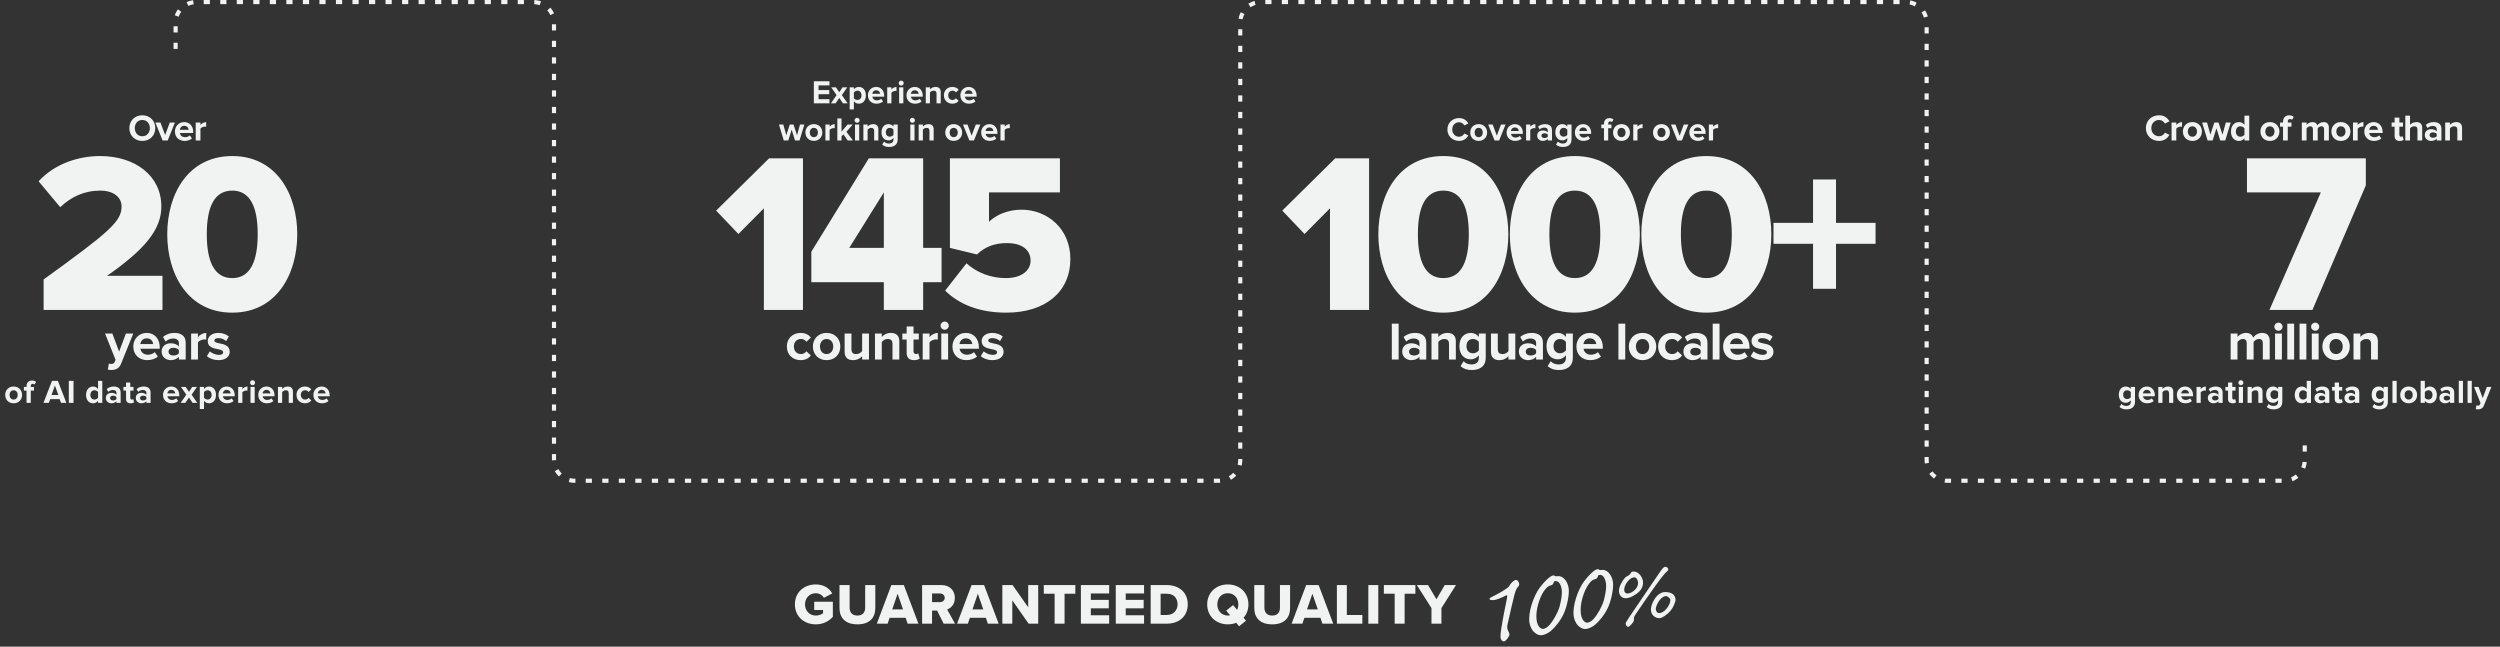 <svg width="1210" height="313" viewBox="0 0 1210 313" fill="none" xmlns="http://www.w3.org/2000/svg">
<rect x="0" y="0" width="1210" height="313" fill="#333333" stroke="none"/>
<path d="M384.728 292.524C384.728 298.46 389.264 302.184 394.836 302.184C398.364 302.184 401.08 300.756 403.096 298.544V291.236H394.08V295.24H398.364V296.808C397.608 297.424 396.292 297.928 394.836 297.928C391.784 297.928 389.628 295.576 389.628 292.524C389.628 289.472 391.784 287.12 394.836 287.12C396.6 287.12 398.028 288.1 398.784 289.332L402.816 287.204C401.444 284.88 398.924 282.864 394.836 282.864C389.264 282.864 384.728 286.588 384.728 292.524ZM406.314 294.288C406.314 298.88 409.002 302.184 414.994 302.184C420.986 302.184 423.646 298.908 423.646 294.26V283.172H418.746V294.12C418.746 296.332 417.57 297.928 414.994 297.928C412.39 297.928 411.214 296.332 411.214 294.12V283.172H406.314V294.288ZM439.283 301.848H444.519L437.463 283.172H431.415L424.387 301.848H429.623L430.575 299.02H438.331L439.283 301.848ZM434.439 287.372L437.071 294.96H431.835L434.439 287.372ZM456.714 301.848H462.23L458.422 294.988C460.158 294.372 462.146 292.636 462.146 289.388C462.146 285.916 459.794 283.172 455.65 283.172H446.298V301.848H451.114V295.52H453.578L456.714 301.848ZM457.246 289.332C457.246 290.62 456.182 291.432 454.922 291.432H451.114V287.232H454.922C456.182 287.232 457.246 288.044 457.246 289.332ZM478.118 301.848H483.354L476.298 283.172H470.25L463.222 301.848H468.458L469.41 299.02H477.166L478.118 301.848ZM473.274 287.372L475.906 294.96H470.67L473.274 287.372ZM497.845 301.848H502.493V283.172H497.649V293.924L490.089 283.172H485.133V301.848H489.949V290.564L497.845 301.848ZM510.432 301.848H515.248V287.372H520.456V283.172H505.196V287.372H510.432V301.848ZM523.148 301.848H536.84V297.788H527.964V294.428H536.644V290.34H527.964V287.232H536.84V283.172H523.148V301.848ZM540.036 301.848H553.728V297.788H544.852V294.428H553.532V290.34H544.852V287.232H553.728V283.172H540.036V301.848ZM556.925 301.848H564.793C570.645 301.848 574.873 298.292 574.873 292.496C574.873 286.7 570.645 283.172 564.765 283.172H556.925V301.848ZM561.741 297.648V287.372H564.793C568.209 287.372 569.945 289.612 569.945 292.496C569.945 295.268 568.041 297.648 564.765 297.648H561.741ZM604.244 292.524C604.244 286.84 599.988 282.864 594.276 282.864C588.564 282.864 584.28 286.84 584.28 292.524C584.28 298.208 588.564 302.184 594.276 302.184C595.732 302.184 597.104 301.932 598.336 301.428L599.708 303.108L603.068 300.42L601.892 298.992C603.376 297.312 604.244 295.1 604.244 292.524ZM594.276 297.928C591.168 297.928 589.18 295.548 589.18 292.524C589.18 289.472 591.168 287.12 594.276 287.12C597.356 287.12 599.344 289.472 599.344 292.524C599.344 293.504 599.148 294.4 598.756 295.184L596.824 292.86L593.492 295.548L595.368 297.816C595.032 297.9 594.668 297.928 594.276 297.928ZM607.07 294.288C607.07 298.88 609.758 302.184 615.75 302.184C621.742 302.184 624.402 298.908 624.402 294.26V283.172H619.502V294.12C619.502 296.332 618.326 297.928 615.75 297.928C613.146 297.928 611.97 296.332 611.97 294.12V283.172H607.07V294.288ZM640.038 301.848H645.274L638.218 283.172H632.17L625.142 301.848H630.378L631.33 299.02H639.086L640.038 301.848ZM635.194 287.372L637.826 294.96H632.59L635.194 287.372ZM647.053 301.848H659.373V297.648H651.869V283.172H647.053V301.848ZM662.274 301.848H667.09V283.172H662.274V301.848ZM675.022 301.848H679.838V287.372H685.046V283.172H669.786V287.372H675.022V301.848ZM692.834 301.848H697.65V294.316L704.706 283.172H699.246L695.242 290.06L691.182 283.172H685.75L692.834 294.316V301.848Z" fill="#F1F2F2"/>
<path d="M733.617 280.681C732.904 280.781 731.883 281.712 731.313 282.398C730.947 282.813 730.752 283.143 730.607 283.406C730.411 283.737 730.223 284.126 729.611 284.515C726.705 286.681 723.23 288.26 721.769 289.071C721.2 289.333 720.869 289.561 720.91 289.858C721.019 290.631 723.013 290.593 724.346 290.163C725.28 289.911 726.818 289.21 727.786 288.771C728.457 288.374 728.967 288.12 729.272 288.138C729.527 288.223 729.585 288.639 729.397 289.453C728.393 294.381 727.346 299.436 726.562 304.636C726.33 306.001 726.225 307.41 726.239 308.377C726.422 310.108 727.448 310.509 727.983 310.434C728.874 310.309 730.712 307.869 730.579 306.919C730.52 306.503 730.25 305.874 729.836 305.084C729.49 304.345 729.348 303.335 729.665 302.14C731.165 295.567 732.339 290.13 732.989 287.858C733.571 285.958 733.802 285.017 734.797 283.908C735.163 283.493 735.453 282.967 735.242 282.331C735.006 281.515 734.449 280.564 733.617 280.681Z" fill="#F1F2F2"/>
<path d="M751.706 278.502C752.122 278.443 752.454 278.64 752.725 278.844C752.92 278.937 753.344 278.938 753.818 278.872C756.551 278.488 758.794 281.505 759.253 284.772C759.629 287.446 758.547 293.112 757.037 296.596C755.442 300.335 752.48 303.84 750.525 305.448C749.275 306.472 747.45 307.275 746.38 307.425C745.073 307.609 743.86 307.173 742.472 305.914C741.142 304.647 740.435 302.626 740.242 301.259C739.566 296.447 742.104 288.637 745.313 284.309C747.457 281.463 750.28 278.703 751.706 278.502ZM752.702 281.27C752.286 281.329 752.065 281.481 751.945 281.922C751.783 282.49 751.569 283.126 750.567 283.327C749.506 283.537 748.622 284.147 747.26 286.095C745.242 288.984 743.047 295.351 743.715 300.105C744.233 303.788 746.149 304.488 746.921 304.38C748.05 304.221 748.994 303.604 750.193 302.224C751.444 300.775 753.922 296.852 754.846 293.511C755.685 290.424 756.142 287.21 755.892 285.427C755.649 283.704 754.781 280.978 752.702 281.27Z" fill="#F1F2F2"/>
<path d="M773.133 275.491C773.549 275.432 773.88 275.628 774.152 275.833C774.347 275.926 774.77 275.927 775.245 275.86C777.978 275.476 780.22 278.493 780.68 281.761C781.056 284.435 779.974 290.101 778.464 293.585C776.869 297.323 773.907 300.829 771.952 302.437C770.702 303.461 768.876 304.263 767.807 304.414C766.5 304.597 765.287 304.162 763.898 302.903C762.569 301.636 761.861 299.615 761.669 298.248C760.993 293.435 763.531 285.626 766.739 281.297C768.884 278.451 771.707 275.692 773.133 275.491ZM774.129 278.259C773.713 278.317 773.492 278.47 773.372 278.911C773.21 279.479 772.996 280.115 771.994 280.316C770.933 280.526 770.049 281.135 768.687 283.084C766.669 285.973 764.474 292.34 765.142 297.093C765.66 300.776 767.576 301.477 768.348 301.368C769.477 301.21 770.421 300.593 771.62 299.212C772.871 297.764 775.349 293.841 776.273 290.5C777.111 287.413 777.569 284.199 777.318 282.416C777.076 280.693 776.208 277.967 774.129 278.259Z" fill="#F1F2F2"/>
<path d="M805.781 274.356C806.572 274.245 807.2 274.762 807.369 275.243C807.53 275.675 807.303 276.212 806.893 276.522C806.248 276.966 804.929 278.364 801 283.813C796.949 289.482 794.608 292.942 791.515 297.517C790.926 298.357 790.726 299.092 790.837 299.884C790.928 300.528 790.339 301.368 789.637 302.123C788.857 303.04 788.348 303.364 788.001 303.413C787.704 303.455 787.232 302.966 787.091 302.683C786.774 302.223 786.753 301.72 786.988 301.233C787.485 300.103 794.502 290.028 797.922 284.902C801.348 279.826 803.398 276.811 803.909 276.134C804.583 275.181 805.285 274.425 805.781 274.356ZM805.081 286.622C806.318 286.448 807.704 286.608 808.777 287.062C810.445 287.787 810.824 289.047 810.949 289.939C811.136 291.276 809.652 294.362 808.475 295.688C806.823 297.587 804.599 299.01 803.411 299.177C802.322 299.33 799.502 298.666 799.078 295.646C798.883 294.26 799.355 292.224 800.888 289.838C802.342 287.614 804.14 286.755 805.081 286.622ZM806.257 288.527C805.168 288.68 804.375 289.145 803.333 290.352C802.255 291.665 801.267 293.975 801.406 294.965C801.552 296.005 802.229 296.869 803.318 296.716C804.259 296.584 805.441 296.014 806.476 294.757C807.873 293.198 808.556 291.234 808.431 290.343C808.319 289.551 807.149 288.402 806.257 288.527ZM790.198 276.646C792.624 276.306 794.845 278.821 795.186 281.247C795.381 282.633 795.018 283.644 794.684 284.499C793.653 286.865 789.887 289.162 787.46 289.503C785.48 289.781 783.919 288.738 783.606 286.51C783.321 284.48 784.883 281.584 786.174 279.989C786.918 279.178 787.576 278.833 788.142 278.552C788.609 278.284 788.609 278.284 789.042 277.768C789.361 277.168 789.653 276.723 790.198 276.646ZM790.792 279.442C790.148 279.532 789.186 279.869 788.314 280.85C786.507 282.72 785.978 284.713 786.152 285.95C786.271 286.792 787.012 287.395 788.052 287.248C790.28 286.935 793.157 284.41 792.795 281.836C792.614 280.548 792.029 279.268 790.792 279.442Z" fill="#F1F2F2"/>
<path d="M78.641 150H21.11V135.26C52.901 112.27 58.84 107.21 58.84 99.95C58.84 94.89 54.111 92.25 48.721 92.25C40.581 92.25 34.42 95.33 29.14 100.28L18.691 87.74C26.5 79.16 38.16 75.53 48.391 75.53C65.66 75.53 78.091 85.21 78.091 99.95C78.091 111.17 70.061 120.74 51.8 133.5H78.641V150ZM112.407 151.32C90.957 151.32 80.947 132.73 80.947 113.37C80.947 94.01 90.957 75.53 112.407 75.53C133.857 75.53 143.867 94.01 143.867 113.37C143.867 132.73 133.857 151.32 112.407 151.32ZM112.407 134.6C121.207 134.6 124.727 126.35 124.727 113.37C124.727 100.39 121.207 92.25 112.407 92.25C103.607 92.25 100.087 100.39 100.087 113.37C100.087 126.35 103.607 134.6 112.407 134.6Z" fill="#F1F2F2"/>
<path d="M52.69 175.95L52.196 178.914C52.612 179.018 53.444 179.096 53.834 179.096C55.992 179.044 57.656 178.42 58.592 176.054L64.494 161.442H60.932L57.656 170.178L54.38 161.442H50.844L55.94 174.182L55.472 175.248C55.16 175.924 54.588 176.158 53.73 176.158C53.418 176.158 52.976 176.08 52.69 175.95ZM64.512 167.708C64.512 171.738 67.398 174.312 71.22 174.312C73.17 174.312 75.146 173.714 76.394 172.57L74.938 170.438C74.132 171.218 72.754 171.686 71.584 171.686C69.452 171.686 68.178 170.36 67.97 168.774H77.304V168.046C77.304 163.938 74.756 161.13 71.012 161.13C67.19 161.13 64.512 164.068 64.512 167.708ZM71.012 163.756C73.196 163.756 74.028 165.342 74.106 166.538H67.918C68.074 165.29 68.958 163.756 71.012 163.756ZM86.579 174H89.881V165.888C89.881 162.274 87.255 161.13 84.395 161.13C82.419 161.13 80.443 161.754 78.909 163.106L80.157 165.316C81.223 164.328 82.471 163.834 83.823 163.834C85.487 163.834 86.579 164.666 86.579 165.94V167.682C85.747 166.668 84.265 166.148 82.601 166.148C80.599 166.148 78.233 167.214 78.233 170.152C78.233 172.96 80.599 174.312 82.601 174.312C84.239 174.312 85.721 173.714 86.579 172.7V174ZM86.579 170.984C86.033 171.712 84.993 172.076 83.927 172.076C82.627 172.076 81.561 171.4 81.561 170.23C81.561 169.008 82.627 168.332 83.927 168.332C84.993 168.332 86.033 168.696 86.579 169.424V170.984ZM92.506 174H95.808V165.706C96.354 164.9 97.81 164.276 98.902 164.276C99.266 164.276 99.578 164.328 99.812 164.38V161.156C98.252 161.156 96.692 162.04 95.808 163.158V161.442H92.506V174ZM100.134 172.362C101.46 173.584 103.566 174.312 105.75 174.312C109.234 174.312 111.184 172.57 111.184 170.282C111.184 167.162 108.298 166.59 106.14 166.174C104.736 165.888 103.748 165.602 103.748 164.822C103.748 164.094 104.528 163.652 105.724 163.652C107.258 163.652 108.688 164.302 109.442 165.108L110.768 162.846C109.52 161.858 107.83 161.13 105.698 161.13C102.396 161.13 100.55 162.976 100.55 165.082C100.55 168.072 103.332 168.592 105.49 169.008C106.92 169.294 108.012 169.606 108.012 170.49C108.012 171.27 107.336 171.764 105.906 171.764C104.346 171.764 102.474 170.906 101.564 170.048L100.134 172.362Z" fill="#F1F2F2"/>
<path d="M62.612 62.006C62.612 65.624 65.258 68.216 68.876 68.216C72.512 68.216 75.158 65.624 75.158 62.006C75.158 58.388 72.512 55.796 68.876 55.796C65.258 55.796 62.612 58.388 62.612 62.006ZM72.53 62.006C72.53 64.238 71.09 65.948 68.876 65.948C66.662 65.948 65.24 64.238 65.24 62.006C65.24 59.756 66.662 58.064 68.876 58.064C71.09 58.064 72.53 59.756 72.53 62.006ZM78.698 68H81.164L84.656 59.306H82.19L79.922 65.354L77.654 59.306H75.206L78.698 68ZM84.668 63.644C84.668 66.434 86.666 68.216 89.312 68.216C90.662 68.216 92.03 67.802 92.894 67.01L91.886 65.534C91.328 66.074 90.374 66.398 89.564 66.398C88.088 66.398 87.206 65.48 87.062 64.382H93.524V63.878C93.524 61.034 91.76 59.09 89.168 59.09C86.522 59.09 84.668 61.124 84.668 63.644ZM89.168 60.908C90.68 60.908 91.256 62.006 91.31 62.834H87.026C87.134 61.97 87.746 60.908 89.168 60.908ZM94.725 68H97.011V62.258C97.389 61.7 98.397 61.268 99.153 61.268C99.405 61.268 99.621 61.304 99.783 61.34V59.108C98.703 59.108 97.623 59.72 97.011 60.494V59.306H94.725V68Z" fill="#F1F2F2"/>
<path d="M6.592 195.192C4.048 195.192 2.512 193.336 2.512 191.128C2.512 188.936 4.048 187.08 6.592 187.08C9.152 187.08 10.688 188.936 10.688 191.128C10.688 193.336 9.152 195.192 6.592 195.192ZM6.592 193.384C7.856 193.384 8.576 192.344 8.576 191.128C8.576 189.928 7.856 188.888 6.592 188.888C5.328 188.888 4.624 189.928 4.624 191.128C4.624 192.344 5.328 193.384 6.592 193.384ZM14.892 195H12.844V189.048H11.563V187.272H12.844V186.856C12.844 185.208 13.899 184.168 15.451 184.168C16.188 184.168 16.971 184.36 17.468 184.888L16.7 186.088C16.491 185.88 16.22 185.768 15.851 185.768C15.291 185.768 14.892 186.136 14.892 186.856V187.272H16.459V189.048H14.892V195ZM32.124 195H29.532L28.876 193.192H24.3L23.628 195H21.036L25.164 184.328H28.012L32.124 195ZM28.252 191.192L26.588 186.6L24.924 191.192H28.252ZM35.581 195H33.309V184.328H35.581V195ZM49.505 195H47.458V194.008C46.849 194.776 46.002 195.192 45.074 195.192C43.121 195.192 41.65 193.72 41.65 191.144C41.65 188.616 43.105 187.08 45.074 187.08C45.986 187.08 46.849 187.48 47.458 188.264V184.328H49.505V195ZM45.697 193.384C46.386 193.384 47.121 193.016 47.458 192.504V189.768C47.121 189.256 46.386 188.888 45.697 188.888C44.545 188.888 43.745 189.8 43.745 191.144C43.745 192.472 44.545 193.384 45.697 193.384ZM58.392 195H56.361V194.2C55.833 194.824 54.92 195.192 53.913 195.192C52.681 195.192 51.224 194.36 51.224 192.632C51.224 190.824 52.681 190.136 53.913 190.136C54.937 190.136 55.849 190.472 56.361 191.08V190.04C56.361 189.256 55.688 188.744 54.664 188.744C53.833 188.744 53.065 189.048 52.408 189.656L51.641 188.296C52.584 187.464 53.8 187.08 55.017 187.08C56.776 187.08 58.392 187.784 58.392 190.008V195ZM54.728 193.816C55.385 193.816 56.025 193.592 56.361 193.144V192.184C56.025 191.736 55.385 191.512 54.728 191.512C53.928 191.512 53.273 191.928 53.273 192.68C53.273 193.4 53.928 193.816 54.728 193.816ZM63.2 195.192C61.776 195.192 61.008 194.456 61.008 193.08V189.048H59.728V187.272H61.008V185.16H63.056V187.272H64.624V189.048H63.056V192.536C63.056 193.016 63.312 193.384 63.76 193.384C64.064 193.384 64.352 193.272 64.464 193.16L64.896 194.696C64.592 194.968 64.048 195.192 63.2 195.192ZM72.886 195H70.854V194.2C70.326 194.824 69.414 195.192 68.406 195.192C67.174 195.192 65.718 194.36 65.718 192.632C65.718 190.824 67.174 190.136 68.406 190.136C69.43 190.136 70.342 190.472 70.854 191.08V190.04C70.854 189.256 70.182 188.744 69.158 188.744C68.326 188.744 67.558 189.048 66.902 189.656L66.134 188.296C67.078 187.464 68.294 187.08 69.51 187.08C71.27 187.08 72.886 187.784 72.886 190.008V195ZM69.222 193.816C69.878 193.816 70.518 193.592 70.854 193.144V192.184C70.518 191.736 69.878 191.512 69.222 191.512C68.422 191.512 67.766 191.928 67.766 192.68C67.766 193.4 68.422 193.816 69.222 193.816ZM83.028 195.192C80.675 195.192 78.9 193.608 78.9 191.128C78.9 188.888 80.547 187.08 82.9 187.08C85.204 187.08 86.772 188.808 86.772 191.336V191.784H81.028C81.156 192.76 81.939 193.576 83.251 193.576C83.907 193.576 84.82 193.288 85.316 192.808L86.212 194.12C85.444 194.824 84.228 195.192 83.028 195.192ZM84.803 190.408C84.755 189.672 84.243 188.696 82.9 188.696C81.635 188.696 81.091 189.64 80.996 190.408H84.803ZM95.495 195H93.223L91.463 192.392L89.687 195H87.431L90.167 191.032L87.591 187.272H89.863L91.463 189.656L93.047 187.272H95.319L92.727 191.032L95.495 195ZM101.118 195.192C100.206 195.192 99.358 194.808 98.734 194.008V197.944H96.702V187.272H98.734V188.248C99.326 187.496 100.174 187.08 101.118 187.08C103.102 187.08 104.542 188.552 104.542 191.128C104.542 193.704 103.102 195.192 101.118 195.192ZM100.478 193.384C101.646 193.384 102.43 192.472 102.43 191.128C102.43 189.8 101.646 188.888 100.478 188.888C99.822 188.888 99.07 189.272 98.734 189.768V192.504C99.07 192.984 99.822 193.384 100.478 193.384ZM109.862 195.192C107.51 195.192 105.734 193.608 105.734 191.128C105.734 188.888 107.382 187.08 109.734 187.08C112.038 187.08 113.606 188.808 113.606 191.336V191.784H107.862C107.99 192.76 108.774 193.576 110.086 193.576C110.742 193.576 111.654 193.288 112.15 192.808L113.046 194.12C112.278 194.824 111.062 195.192 109.862 195.192ZM111.638 190.408C111.59 189.672 111.078 188.696 109.734 188.696C108.47 188.696 107.926 189.64 107.83 190.408H111.638ZM117.306 195H115.274V187.272H117.306V188.328C117.85 187.64 118.81 187.08 119.77 187.08V189.064C119.626 189.032 119.434 189.016 119.21 189.016C118.538 189.016 117.642 189.4 117.306 189.896V195ZM122.247 186.44C121.591 186.44 121.031 185.896 121.031 185.224C121.031 184.552 121.591 184.024 122.247 184.024C122.919 184.024 123.463 184.552 123.463 185.224C123.463 185.896 122.919 186.44 122.247 186.44ZM123.271 195H121.239V187.272H123.271V195ZM129.118 195.192C126.766 195.192 124.99 193.608 124.99 191.128C124.99 188.888 126.638 187.08 128.99 187.08C131.294 187.08 132.862 188.808 132.862 191.336V191.784H127.118C127.246 192.76 128.03 193.576 129.342 193.576C129.998 193.576 130.91 193.288 131.406 192.808L132.302 194.12C131.534 194.824 130.318 195.192 129.118 195.192ZM130.894 190.408C130.846 189.672 130.334 188.696 128.99 188.696C127.726 188.696 127.182 189.64 127.086 190.408H130.894ZM141.778 195H139.746V190.328C139.746 189.256 139.186 188.888 138.322 188.888C137.522 188.888 136.898 189.336 136.562 189.8V195H134.53V187.272H136.562V188.28C137.058 187.688 138.002 187.08 139.266 187.08C140.962 187.08 141.778 188.04 141.778 189.544V195ZM147.596 195.192C145.212 195.192 143.5 193.512 143.5 191.128C143.5 188.76 145.212 187.08 147.596 187.08C149.18 187.08 150.14 187.768 150.652 188.472L149.324 189.72C148.956 189.176 148.396 188.888 147.692 188.888C146.46 188.888 145.596 189.784 145.596 191.128C145.596 192.472 146.46 193.384 147.692 193.384C148.396 193.384 148.956 193.064 149.324 192.552L150.652 193.784C150.14 194.504 149.18 195.192 147.596 195.192ZM155.812 195.192C153.46 195.192 151.684 193.608 151.684 191.128C151.684 188.888 153.332 187.08 155.684 187.08C157.988 187.08 159.556 188.808 159.556 191.336V191.784H153.812C153.94 192.76 154.724 193.576 156.036 193.576C156.692 193.576 157.604 193.288 158.1 192.808L158.996 194.12C158.228 194.824 157.012 195.192 155.812 195.192ZM157.588 190.408C157.54 189.672 157.028 188.696 155.684 188.696C154.42 188.696 153.876 189.64 153.78 190.408H157.588Z" fill="#F1F2F2"/>
<path d="M1119.21 150H1098.42L1123.28 93.13H1087.53V76.63H1145.06V89.72L1119.21 150Z" fill="#F1F2F2"/>
<path d="M1098.54 174H1095.21V166.07C1095.21 164.9 1094.69 164.068 1093.34 164.068C1092.17 164.068 1091.21 164.848 1090.74 165.524V174H1087.41V166.07C1087.41 164.9 1086.89 164.068 1085.54 164.068C1084.4 164.068 1083.43 164.848 1082.94 165.55V174H1079.64V161.442H1082.94V163.08C1083.46 162.326 1085.12 161.13 1087.05 161.13C1088.89 161.13 1090.06 161.988 1090.53 163.418C1091.26 162.274 1092.92 161.13 1094.85 161.13C1097.16 161.13 1098.54 162.352 1098.54 164.926V174ZM1102.77 160.09C1101.7 160.09 1100.79 159.206 1100.79 158.114C1100.79 157.022 1101.7 156.164 1102.77 156.164C1103.86 156.164 1104.74 157.022 1104.74 158.114C1104.74 159.206 1103.86 160.09 1102.77 160.09ZM1104.43 174H1101.13V161.442H1104.43V174ZM1110.36 174H1107.05V156.658H1110.36V174ZM1116.28 174H1112.98V156.658H1116.28V174ZM1120.55 160.09C1119.48 160.09 1118.57 159.206 1118.57 158.114C1118.57 157.022 1119.48 156.164 1120.55 156.164C1121.64 156.164 1122.52 157.022 1122.52 158.114C1122.52 159.206 1121.64 160.09 1120.55 160.09ZM1122.21 174H1118.91V161.442H1122.21V174ZM1130.66 174.312C1126.52 174.312 1124.03 171.296 1124.03 167.708C1124.03 164.146 1126.52 161.13 1130.66 161.13C1134.82 161.13 1137.31 164.146 1137.31 167.708C1137.31 171.296 1134.82 174.312 1130.66 174.312ZM1130.66 171.374C1132.71 171.374 1133.88 169.684 1133.88 167.708C1133.88 165.758 1132.71 164.068 1130.66 164.068C1128.6 164.068 1127.46 165.758 1127.46 167.708C1127.46 169.684 1128.6 171.374 1130.66 171.374ZM1150.89 174H1147.59V166.408C1147.59 164.666 1146.68 164.068 1145.27 164.068C1143.97 164.068 1142.96 164.796 1142.41 165.55V174H1139.11V161.442H1142.41V163.08C1143.22 162.118 1144.75 161.13 1146.81 161.13C1149.56 161.13 1150.89 162.69 1150.89 165.134V174Z" fill="#F1F2F2"/>
<path d="M1045 68.216C1041.4 68.216 1038.61 65.696 1038.61 62.006C1038.61 58.316 1041.4 55.796 1045 55.796C1047.65 55.796 1049.18 57.236 1050.02 58.73L1047.83 59.81C1047.32 58.838 1046.24 58.064 1045 58.064C1042.82 58.064 1041.24 59.738 1041.24 62.006C1041.24 64.274 1042.82 65.948 1045 65.948C1046.24 65.948 1047.32 65.192 1047.83 64.202L1050.02 65.264C1049.16 66.758 1047.65 68.216 1045 68.216ZM1053.33 68H1051.04V59.306H1053.33V60.494C1053.94 59.72 1055.02 59.09 1056.1 59.09V61.322C1055.94 61.286 1055.72 61.268 1055.47 61.268C1054.71 61.268 1053.71 61.7 1053.33 62.258V68ZM1061.11 68.216C1058.25 68.216 1056.52 66.128 1056.52 63.644C1056.52 61.178 1058.25 59.09 1061.11 59.09C1063.99 59.09 1065.72 61.178 1065.72 63.644C1065.72 66.128 1063.99 68.216 1061.11 68.216ZM1061.11 66.182C1062.53 66.182 1063.34 65.012 1063.34 63.644C1063.34 62.294 1062.53 61.124 1061.11 61.124C1059.69 61.124 1058.9 62.294 1058.9 63.644C1058.9 65.012 1059.69 66.182 1061.11 66.182ZM1077.03 68H1074.6L1072.76 62.078L1070.92 68H1068.48L1065.83 59.306H1068.21L1069.83 65.156L1071.73 59.306H1073.77L1075.68 65.156L1077.3 59.306H1079.67L1077.03 68ZM1088.63 68H1086.32V66.884C1085.64 67.748 1084.69 68.216 1083.64 68.216C1081.45 68.216 1079.79 66.56 1079.79 63.662C1079.79 60.818 1081.43 59.09 1083.64 59.09C1084.67 59.09 1085.64 59.54 1086.32 60.422V55.994H1088.63V68ZM1084.34 66.182C1085.12 66.182 1085.95 65.768 1086.32 65.192V62.114C1085.95 61.538 1085.12 61.124 1084.34 61.124C1083.05 61.124 1082.15 62.15 1082.15 63.662C1082.15 65.156 1083.05 66.182 1084.34 66.182ZM1098.63 68.216C1095.77 68.216 1094.04 66.128 1094.04 63.644C1094.04 61.178 1095.77 59.09 1098.63 59.09C1101.51 59.09 1103.24 61.178 1103.24 63.644C1103.24 66.128 1101.51 68.216 1098.63 68.216ZM1098.63 66.182C1100.05 66.182 1100.86 65.012 1100.86 63.644C1100.86 62.294 1100.05 61.124 1098.63 61.124C1097.21 61.124 1096.42 62.294 1096.42 63.644C1096.42 65.012 1097.21 66.182 1098.63 66.182ZM1107.29 68H1104.99V61.304H1103.55V59.306H1104.99V58.838C1104.99 56.984 1106.18 55.814 1107.92 55.814C1108.75 55.814 1109.63 56.03 1110.19 56.624L1109.33 57.974C1109.09 57.74 1108.79 57.614 1108.37 57.614C1107.74 57.614 1107.29 58.028 1107.29 58.838V59.306H1109.06V61.304H1107.29V68ZM1127.17 68H1124.86V62.51C1124.86 61.7 1124.5 61.124 1123.57 61.124C1122.76 61.124 1122.09 61.664 1121.77 62.132V68H1119.46V62.51C1119.46 61.7 1119.1 61.124 1118.17 61.124C1117.37 61.124 1116.71 61.664 1116.37 62.15V68H1114.08V59.306H1116.37V60.44C1116.73 59.918 1117.88 59.09 1119.21 59.09C1120.49 59.09 1121.3 59.684 1121.62 60.674C1122.13 59.882 1123.28 59.09 1124.61 59.09C1126.21 59.09 1127.17 59.936 1127.17 61.718V68ZM1132.99 68.216C1130.13 68.216 1128.4 66.128 1128.4 63.644C1128.4 61.178 1130.13 59.09 1132.99 59.09C1135.87 59.09 1137.6 61.178 1137.6 63.644C1137.6 66.128 1135.87 68.216 1132.99 68.216ZM1132.99 66.182C1134.41 66.182 1135.22 65.012 1135.22 63.644C1135.22 62.294 1134.41 61.124 1132.99 61.124C1131.57 61.124 1130.78 62.294 1130.78 63.644C1130.78 65.012 1131.57 66.182 1132.99 66.182ZM1141.13 68H1138.84V59.306H1141.13V60.494C1141.74 59.72 1142.82 59.09 1143.9 59.09V61.322C1143.74 61.286 1143.52 61.268 1143.27 61.268C1142.52 61.268 1141.51 61.7 1141.13 62.258V68ZM1148.97 68.216C1146.32 68.216 1144.32 66.434 1144.32 63.644C1144.32 61.124 1146.18 59.09 1148.82 59.09C1151.41 59.09 1153.18 61.034 1153.18 63.878V64.382H1146.72C1146.86 65.48 1147.74 66.398 1149.22 66.398C1149.96 66.398 1150.98 66.074 1151.54 65.534L1152.55 67.01C1151.68 67.802 1150.32 68.216 1148.97 68.216ZM1150.96 62.834C1150.91 62.006 1150.33 60.908 1148.82 60.908C1147.4 60.908 1146.79 61.97 1146.68 62.834H1150.96ZM1161.45 68.216C1159.85 68.216 1158.99 67.388 1158.99 65.84V61.304H1157.55V59.306H1158.99V56.93H1161.29V59.306H1163.05V61.304H1161.29V65.228C1161.29 65.768 1161.58 66.182 1162.08 66.182C1162.42 66.182 1162.75 66.056 1162.87 65.93L1163.36 67.658C1163.02 67.964 1162.41 68.216 1161.45 68.216ZM1172.34 68H1170.05V62.708C1170.05 61.502 1169.42 61.124 1168.43 61.124C1167.55 61.124 1166.85 61.628 1166.45 62.15V68H1164.17V55.994H1166.45V60.44C1167.01 59.774 1168.09 59.09 1169.51 59.09C1171.42 59.09 1172.34 60.134 1172.34 61.826V68ZM1181.66 68H1179.38V67.1C1178.78 67.802 1177.76 68.216 1176.62 68.216C1175.24 68.216 1173.6 67.28 1173.6 65.336C1173.6 63.302 1175.24 62.528 1176.62 62.528C1177.78 62.528 1178.8 62.906 1179.38 63.59V62.42C1179.38 61.538 1178.62 60.962 1177.47 60.962C1176.53 60.962 1175.67 61.304 1174.93 61.988L1174.07 60.458C1175.13 59.522 1176.5 59.09 1177.87 59.09C1179.85 59.09 1181.66 59.882 1181.66 62.384V68ZM1177.54 66.668C1178.28 66.668 1179 66.416 1179.38 65.912V64.832C1179 64.328 1178.28 64.076 1177.54 64.076C1176.64 64.076 1175.9 64.544 1175.9 65.39C1175.9 66.2 1176.64 66.668 1177.54 66.668ZM1191.64 68H1189.35V62.744C1189.35 61.538 1188.72 61.124 1187.75 61.124C1186.85 61.124 1186.15 61.628 1185.77 62.15V68H1183.48V59.306H1185.77V60.44C1186.33 59.774 1187.39 59.09 1188.81 59.09C1190.72 59.09 1191.64 60.17 1191.64 61.862V68Z" fill="#F1F2F2"/>
<path d="M1029.18 198.136C1027.85 198.136 1026.82 197.832 1025.85 196.984L1026.76 195.512C1027.38 196.2 1028.2 196.472 1029.18 196.472C1030.15 196.472 1031.3 196.04 1031.3 194.52V193.736C1030.7 194.504 1029.86 194.952 1028.92 194.952C1026.98 194.952 1025.51 193.592 1025.51 191.016C1025.51 188.488 1026.97 187.08 1028.92 187.08C1029.85 187.08 1030.68 187.48 1031.3 188.264V187.272H1033.35V194.472C1033.35 197.416 1031.08 198.136 1029.18 198.136ZM1029.56 193.144C1030.23 193.144 1030.97 192.76 1031.3 192.264V189.768C1030.97 189.256 1030.23 188.888 1029.56 188.888C1028.41 188.888 1027.61 189.688 1027.61 191.016C1027.61 192.344 1028.41 193.144 1029.56 193.144ZM1039.2 195.192C1036.85 195.192 1035.07 193.608 1035.07 191.128C1035.07 188.888 1036.72 187.08 1039.07 187.08C1041.38 187.08 1042.94 188.808 1042.94 191.336V191.784H1037.2C1037.33 192.76 1038.11 193.576 1039.42 193.576C1040.08 193.576 1040.99 193.288 1041.49 192.808L1042.38 194.12C1041.62 194.824 1040.4 195.192 1039.2 195.192ZM1040.98 190.408C1040.93 189.672 1040.42 188.696 1039.07 188.696C1037.81 188.696 1037.26 189.64 1037.17 190.408H1040.98ZM1051.86 195H1049.83V190.328C1049.83 189.256 1049.27 188.888 1048.4 188.888C1047.6 188.888 1046.98 189.336 1046.64 189.8V195H1044.61V187.272H1046.64V188.28C1047.14 187.688 1048.08 187.08 1049.35 187.08C1051.04 187.08 1051.86 188.04 1051.86 189.544V195ZM1057.71 195.192C1055.36 195.192 1053.58 193.608 1053.58 191.128C1053.58 188.888 1055.23 187.08 1057.58 187.08C1059.88 187.08 1061.45 188.808 1061.45 191.336V191.784H1055.71C1055.84 192.76 1056.62 193.576 1057.93 193.576C1058.59 193.576 1059.5 193.288 1060 192.808L1060.89 194.12C1060.12 194.824 1058.91 195.192 1057.71 195.192ZM1059.48 190.408C1059.44 189.672 1058.92 188.696 1057.58 188.696C1056.32 188.696 1055.77 189.64 1055.68 190.408H1059.48ZM1065.15 195H1063.12V187.272H1065.15V188.328C1065.7 187.64 1066.66 187.08 1067.62 187.08V189.064C1067.47 189.032 1067.28 189.016 1067.06 189.016C1066.38 189.016 1065.49 189.4 1065.15 189.896V195ZM1075.76 195H1073.73V194.2C1073.2 194.824 1072.29 195.192 1071.28 195.192C1070.05 195.192 1068.59 194.36 1068.59 192.632C1068.59 190.824 1070.05 190.136 1071.28 190.136C1072.3 190.136 1073.21 190.472 1073.73 191.08V190.04C1073.73 189.256 1073.05 188.744 1072.03 188.744C1071.2 188.744 1070.43 189.048 1069.77 189.656L1069.01 188.296C1069.95 187.464 1071.17 187.08 1072.38 187.08C1074.14 187.08 1075.76 187.784 1075.76 190.008V195ZM1072.09 193.816C1072.75 193.816 1073.39 193.592 1073.73 193.144V192.184C1073.39 191.736 1072.75 191.512 1072.09 191.512C1071.29 191.512 1070.64 191.928 1070.64 192.68C1070.64 193.4 1071.29 193.816 1072.09 193.816ZM1080.57 195.192C1079.14 195.192 1078.37 194.456 1078.37 193.08V189.048H1077.09V187.272H1078.37V185.16H1080.42V187.272H1081.99V189.048H1080.42V192.536C1080.42 193.016 1080.68 193.384 1081.13 193.384C1081.43 193.384 1081.72 193.272 1081.83 193.16L1082.26 194.696C1081.96 194.968 1081.41 195.192 1080.57 195.192ZM1084.59 186.44C1083.93 186.44 1083.37 185.896 1083.37 185.224C1083.37 184.552 1083.93 184.024 1084.59 184.024C1085.26 184.024 1085.8 184.552 1085.8 185.224C1085.8 185.896 1085.26 186.44 1084.59 186.44ZM1085.61 195H1083.58V187.272H1085.61V195ZM1095.07 195H1093.04V190.328C1093.04 189.256 1092.48 188.888 1091.62 188.888C1090.82 188.888 1090.19 189.336 1089.86 189.8V195H1087.83V187.272H1089.86V188.28C1090.35 187.688 1091.3 187.08 1092.56 187.08C1094.26 187.08 1095.07 188.04 1095.07 189.544V195ZM1100.46 198.136C1099.13 198.136 1098.11 197.832 1097.13 196.984L1098.04 195.512C1098.67 196.2 1099.48 196.472 1100.46 196.472C1101.44 196.472 1102.59 196.04 1102.59 194.52V193.736C1101.98 194.504 1101.15 194.952 1100.2 194.952C1098.27 194.952 1096.8 193.592 1096.8 191.016C1096.8 188.488 1098.25 187.08 1100.2 187.08C1101.13 187.08 1101.96 187.48 1102.59 188.264V187.272H1104.64V194.472C1104.64 197.416 1102.36 198.136 1100.46 198.136ZM1100.84 193.144C1101.52 193.144 1102.25 192.76 1102.59 192.264V189.768C1102.25 189.256 1101.52 188.888 1100.84 188.888C1099.69 188.888 1098.89 189.688 1098.89 191.016C1098.89 192.344 1099.69 193.144 1100.84 193.144ZM1118.51 195H1116.46V194.008C1115.85 194.776 1115 195.192 1114.07 195.192C1112.12 195.192 1110.65 193.72 1110.65 191.144C1110.65 188.616 1112.11 187.08 1114.07 187.08C1114.99 187.08 1115.85 187.48 1116.46 188.264V184.328H1118.51V195ZM1114.7 193.384C1115.39 193.384 1116.12 193.016 1116.46 192.504V189.768C1116.12 189.256 1115.39 188.888 1114.7 188.888C1113.55 188.888 1112.75 189.8 1112.75 191.144C1112.75 192.472 1113.55 193.384 1114.7 193.384ZM1127.39 195H1125.36V194.2C1124.83 194.824 1123.92 195.192 1122.91 195.192C1121.68 195.192 1120.22 194.36 1120.22 192.632C1120.22 190.824 1121.68 190.136 1122.91 190.136C1123.94 190.136 1124.85 190.472 1125.36 191.08V190.04C1125.36 189.256 1124.69 188.744 1123.66 188.744C1122.83 188.744 1122.06 189.048 1121.41 189.656L1120.64 188.296C1121.58 187.464 1122.8 187.08 1124.02 187.08C1125.78 187.08 1127.39 187.784 1127.39 190.008V195ZM1123.73 193.816C1124.38 193.816 1125.02 193.592 1125.36 193.144V192.184C1125.02 191.736 1124.38 191.512 1123.73 191.512C1122.93 191.512 1122.27 191.928 1122.27 192.68C1122.27 193.4 1122.93 193.816 1123.73 193.816ZM1132.2 195.192C1130.78 195.192 1130.01 194.456 1130.01 193.08V189.048H1128.73V187.272H1130.01V185.16H1132.06V187.272H1133.62V189.048H1132.06V192.536C1132.06 193.016 1132.31 193.384 1132.76 193.384C1133.06 193.384 1133.35 193.272 1133.46 193.16L1133.9 194.696C1133.59 194.968 1133.05 195.192 1132.2 195.192ZM1141.89 195H1139.85V194.2C1139.33 194.824 1138.41 195.192 1137.41 195.192C1136.17 195.192 1134.72 194.36 1134.72 192.632C1134.72 190.824 1136.17 190.136 1137.41 190.136C1138.43 190.136 1139.34 190.472 1139.85 191.08V190.04C1139.85 189.256 1139.18 188.744 1138.16 188.744C1137.33 188.744 1136.56 189.048 1135.9 189.656L1135.13 188.296C1136.08 187.464 1137.29 187.08 1138.51 187.08C1140.27 187.08 1141.89 187.784 1141.89 190.008V195ZM1138.22 193.816C1138.88 193.816 1139.52 193.592 1139.85 193.144V192.184C1139.52 191.736 1138.88 191.512 1138.22 191.512C1137.42 191.512 1136.77 191.928 1136.77 192.68C1136.77 193.4 1137.42 193.816 1138.22 193.816ZM1151.56 198.136C1150.24 198.136 1149.21 197.832 1148.24 196.984L1149.15 195.512C1149.77 196.2 1150.59 196.472 1151.56 196.472C1152.54 196.472 1153.69 196.04 1153.69 194.52V193.736C1153.08 194.504 1152.25 194.952 1151.31 194.952C1149.37 194.952 1147.9 193.592 1147.9 191.016C1147.9 188.488 1149.36 187.08 1151.31 187.08C1152.24 187.08 1153.07 187.48 1153.69 188.264V187.272H1155.74V194.472C1155.74 197.416 1153.47 198.136 1151.56 198.136ZM1151.95 193.144C1152.62 193.144 1153.36 192.76 1153.69 192.264V189.768C1153.36 189.256 1152.62 188.888 1151.95 188.888C1150.8 188.888 1150 189.688 1150 191.016C1150 192.344 1150.8 193.144 1151.95 193.144ZM1159.99 195H1157.95V184.328H1159.99V195ZM1165.79 195.192C1163.24 195.192 1161.71 193.336 1161.71 191.128C1161.71 188.936 1163.24 187.08 1165.79 187.08C1168.35 187.08 1169.88 188.936 1169.88 191.128C1169.88 193.336 1168.35 195.192 1165.79 195.192ZM1165.79 193.384C1167.05 193.384 1167.77 192.344 1167.77 191.128C1167.77 189.928 1167.05 188.888 1165.79 188.888C1164.52 188.888 1163.82 189.928 1163.82 191.128C1163.82 192.344 1164.52 193.384 1165.79 193.384ZM1173.62 192.52C1173.96 193.016 1174.71 193.384 1175.37 193.384C1176.55 193.384 1177.33 192.488 1177.33 191.144C1177.33 189.8 1176.55 188.888 1175.37 188.888C1174.71 188.888 1173.96 189.272 1173.62 189.784V192.52ZM1173.62 195H1171.59V184.328H1173.62V188.264C1174.23 187.48 1175.09 187.08 1176.01 187.08C1177.97 187.08 1179.43 188.616 1179.43 191.144C1179.43 193.72 1177.96 195.192 1176.01 195.192C1175.08 195.192 1174.23 194.776 1173.62 194.008V195ZM1187.84 195H1185.8V194.2C1185.28 194.824 1184.36 195.192 1183.36 195.192C1182.12 195.192 1180.67 194.36 1180.67 192.632C1180.67 190.824 1182.12 190.136 1183.36 190.136C1184.38 190.136 1185.29 190.472 1185.8 191.08V190.04C1185.8 189.256 1185.13 188.744 1184.11 188.744C1183.28 188.744 1182.51 189.048 1181.85 189.656L1181.08 188.296C1182.03 187.464 1183.24 187.08 1184.46 187.08C1186.22 187.08 1187.84 187.784 1187.84 190.008V195ZM1184.17 193.816C1184.83 193.816 1185.47 193.592 1185.8 193.144V192.184C1185.47 191.736 1184.83 191.512 1184.17 191.512C1183.37 191.512 1182.72 191.928 1182.72 192.68C1182.72 193.4 1183.37 193.816 1184.17 193.816ZM1192.08 195H1190.05V184.328H1192.08V195ZM1196.33 195H1194.3V184.328H1196.33V195ZM1198.27 198.024L1198.58 196.2C1198.75 196.28 1199.03 196.328 1199.22 196.328C1199.75 196.328 1200.1 196.184 1200.29 195.768L1200.58 195.112L1197.44 187.272H1199.62L1201.63 192.648L1203.65 187.272H1205.84L1202.21 196.264C1201.63 197.72 1200.61 198.104 1199.28 198.136C1199.04 198.136 1198.53 198.088 1198.27 198.024Z" fill="#F1F2F2"/>
<path d="M401.452 50H393.9V39.328H401.452V41.328H396.172V43.584H401.34V45.584H396.172V48H401.452V50ZM410.236 50H407.964L406.204 47.392L404.428 50H402.172L404.908 46.032L402.332 42.272H404.604L406.204 44.656L407.788 42.272H410.06L407.468 46.032L410.236 50ZM415.658 50.192C414.746 50.192 413.898 49.808 413.274 49.008V52.944H411.242V42.272H413.274V43.248C413.866 42.496 414.714 42.08 415.658 42.08C417.642 42.08 419.082 43.552 419.082 46.128C419.082 48.704 417.642 50.192 415.658 50.192ZM415.018 48.384C416.186 48.384 416.97 47.472 416.97 46.128C416.97 44.8 416.186 43.888 415.018 43.888C414.362 43.888 413.61 44.272 413.274 44.768V47.504C413.61 47.984 414.362 48.384 415.018 48.384ZM424.203 50.192C421.851 50.192 420.075 48.608 420.075 46.128C420.075 43.888 421.723 42.08 424.075 42.08C426.379 42.08 427.947 43.808 427.947 46.336V46.784H422.203C422.331 47.76 423.115 48.576 424.427 48.576C425.083 48.576 425.995 48.288 426.491 47.808L427.387 49.12C426.619 49.824 425.403 50.192 424.203 50.192ZM425.979 45.408C425.931 44.672 425.419 43.696 424.075 43.696C422.811 43.696 422.267 44.64 422.171 45.408H425.979ZM431.446 50H429.414V42.272H431.446V43.328C431.99 42.64 432.95 42.08 433.91 42.08V44.064C433.766 44.032 433.574 44.016 433.35 44.016C432.678 44.016 431.782 44.4 431.446 44.896V50ZM436.188 41.44C435.532 41.44 434.972 40.896 434.972 40.224C434.972 39.552 435.532 39.024 436.188 39.024C436.86 39.024 437.404 39.552 437.404 40.224C437.404 40.896 436.86 41.44 436.188 41.44ZM437.212 50H435.18V42.272H437.212V50ZM442.859 50.192C440.507 50.192 438.731 48.608 438.731 46.128C438.731 43.888 440.379 42.08 442.731 42.08C445.035 42.08 446.603 43.808 446.603 46.336V46.784H440.859C440.987 47.76 441.771 48.576 443.083 48.576C443.739 48.576 444.651 48.288 445.147 47.808L446.043 49.12C445.275 49.824 444.059 50.192 442.859 50.192ZM444.635 45.408C444.587 44.672 444.075 43.696 442.731 43.696C441.467 43.696 440.923 44.64 440.827 45.408H444.635ZM455.319 50H453.287V45.328C453.287 44.256 452.727 43.888 451.863 43.888C451.062 43.888 450.439 44.336 450.103 44.8V50H448.071V42.272H450.103V43.28C450.599 42.688 451.543 42.08 452.807 42.08C454.503 42.08 455.319 43.04 455.319 44.544V50ZM460.936 50.192C458.552 50.192 456.84 48.512 456.84 46.128C456.84 43.76 458.552 42.08 460.936 42.08C462.52 42.08 463.48 42.768 463.992 43.472L462.664 44.72C462.296 44.176 461.736 43.888 461.032 43.888C459.8 43.888 458.936 44.784 458.936 46.128C458.936 47.472 459.8 48.384 461.032 48.384C461.736 48.384 462.296 48.064 462.664 47.552L463.992 48.784C463.48 49.504 462.52 50.192 460.936 50.192ZM468.953 50.192C466.601 50.192 464.825 48.608 464.825 46.128C464.825 43.888 466.473 42.08 468.825 42.08C471.129 42.08 472.697 43.808 472.697 46.336V46.784H466.953C467.081 47.76 467.865 48.576 469.177 48.576C469.833 48.576 470.745 48.288 471.241 47.808L472.137 49.12C471.369 49.824 470.153 50.192 468.953 50.192ZM470.729 45.408C470.681 44.672 470.169 43.696 468.825 43.696C467.561 43.696 467.017 44.64 466.921 45.408H470.729ZM386.96 68H384.8L383.168 62.736L381.536 68H379.36L377.008 60.272H379.12L380.56 65.472L382.256 60.272H384.064L385.76 65.472L387.2 60.272H389.312L386.96 68ZM393.897 68.192C391.353 68.192 389.817 66.336 389.817 64.128C389.817 61.936 391.353 60.08 393.897 60.08C396.457 60.08 397.993 61.936 397.993 64.128C397.993 66.336 396.457 68.192 393.897 68.192ZM393.897 66.384C395.161 66.384 395.881 65.344 395.881 64.128C395.881 62.928 395.161 61.888 393.897 61.888C392.633 61.888 391.929 62.928 391.929 64.128C391.929 65.344 392.633 66.384 393.897 66.384ZM401.532 68H399.5V60.272H401.532V61.328C402.076 60.64 403.036 60.08 403.996 60.08V62.064C403.852 62.032 403.66 62.016 403.436 62.016C402.764 62.016 401.868 62.4 401.532 62.896V68ZM412.818 68H410.274L408.226 65.024L407.298 66.016V68H405.266V57.328H407.298V63.712L410.226 60.272H412.722L409.666 63.776L412.818 68ZM414.836 59.44C414.18 59.44 413.62 58.896 413.62 58.224C413.62 57.552 414.18 57.024 414.836 57.024C415.508 57.024 416.052 57.552 416.052 58.224C416.052 58.896 415.508 59.44 414.836 59.44ZM415.86 68H413.828V60.272H415.86V68ZM425.123 68H423.091V63.328C423.091 62.256 422.531 61.888 421.667 61.888C420.867 61.888 420.243 62.336 419.907 62.8V68H417.875V60.272H419.907V61.28C420.403 60.688 421.347 60.08 422.611 60.08C424.307 60.08 425.123 61.04 425.123 62.544V68ZM430.309 71.136C428.981 71.136 427.957 70.832 426.981 69.984L427.893 68.512C428.517 69.2 429.333 69.472 430.309 69.472C431.285 69.472 432.437 69.04 432.437 67.52V66.736C431.829 67.504 430.997 67.952 430.053 67.952C428.117 67.952 426.645 66.592 426.645 64.016C426.645 61.488 428.101 60.08 430.053 60.08C430.981 60.08 431.813 60.48 432.437 61.264V60.272H434.485V67.472C434.485 70.416 432.213 71.136 430.309 71.136ZM430.693 66.144C431.365 66.144 432.101 65.76 432.437 65.264V62.768C432.101 62.256 431.365 61.888 430.693 61.888C429.541 61.888 428.741 62.688 428.741 64.016C428.741 65.344 429.541 66.144 430.693 66.144ZM441.602 59.44C440.946 59.44 440.386 58.896 440.386 58.224C440.386 57.552 440.946 57.024 441.602 57.024C442.274 57.024 442.818 57.552 442.818 58.224C442.818 58.896 442.274 59.44 441.602 59.44ZM442.626 68H440.594V60.272H442.626V68ZM451.889 68H449.857V63.328C449.857 62.256 449.297 61.888 448.433 61.888C447.633 61.888 447.009 62.336 446.673 62.8V68H444.641V60.272H446.673V61.28C447.169 60.688 448.113 60.08 449.377 60.08C451.073 60.08 451.889 61.04 451.889 62.544V68ZM461.584 68.192C459.04 68.192 457.504 66.336 457.504 64.128C457.504 61.936 459.04 60.08 461.584 60.08C464.144 60.08 465.68 61.936 465.68 64.128C465.68 66.336 464.144 68.192 461.584 68.192ZM461.584 66.384C462.848 66.384 463.568 65.344 463.568 64.128C463.568 62.928 462.848 61.888 461.584 61.888C460.32 61.888 459.616 62.928 459.616 64.128C459.616 65.344 460.32 66.384 461.584 66.384ZM471.38 68H469.188L466.084 60.272H468.26L470.276 65.648L472.292 60.272H474.484L471.38 68ZM479.023 68.192C476.671 68.192 474.895 66.608 474.895 64.128C474.895 61.888 476.543 60.08 478.895 60.08C481.199 60.08 482.767 61.808 482.767 64.336V64.784H477.023C477.151 65.76 477.935 66.576 479.247 66.576C479.903 66.576 480.815 66.288 481.311 65.808L482.207 67.12C481.439 67.824 480.223 68.192 479.023 68.192ZM480.799 63.408C480.751 62.672 480.239 61.696 478.895 61.696C477.631 61.696 477.087 62.64 476.991 63.408H480.799ZM486.267 68H484.235V60.272H486.267V61.328C486.811 60.64 487.771 60.08 488.731 60.08V62.064C488.587 62.032 488.395 62.016 488.171 62.016C487.499 62.016 486.603 62.4 486.267 62.896V68Z" fill="#F1F2F2"/>
<path d="M388.633 150H369.713V100.83L357.393 113.26L346.613 101.93L372.243 76.63H388.633V150ZM446.803 150H427.773V136.58H392.683V121.84L420.513 76.63H446.803V119.97H455.713V136.58H446.803V150ZM427.773 119.97V93.13L411.053 119.97H427.773ZM487.036 151.32C474.056 151.32 464.266 147.36 457.446 140.65L467.786 127.45C472.846 132.07 479.776 134.6 486.816 134.6C494.846 134.6 498.806 130.64 498.806 126.13C498.806 121.18 494.956 117.66 487.366 117.66C481.536 117.66 476.916 119.31 472.846 123.16L459.756 119.97V76.63H512.996V93.13H478.676V107.32C482.196 103.91 487.916 101.49 494.406 101.49C506.836 101.49 518.056 110.62 518.056 125.36C518.056 141.2 506.066 151.32 487.036 151.32Z" fill="#F1F2F2"/>
<path d="M380.832 167.708C380.832 171.582 383.614 174.312 387.488 174.312C390.062 174.312 391.622 173.194 392.454 172.024L390.296 170.022C389.698 170.854 388.788 171.374 387.644 171.374C385.642 171.374 384.238 169.892 384.238 167.708C384.238 165.524 385.642 164.068 387.644 164.068C388.788 164.068 389.698 164.536 390.296 165.42L392.454 163.392C391.622 162.248 390.062 161.13 387.488 161.13C383.614 161.13 380.832 163.86 380.832 167.708ZM400.065 174.312C404.225 174.312 406.721 171.296 406.721 167.708C406.721 164.146 404.225 161.13 400.065 161.13C395.931 161.13 393.435 164.146 393.435 167.708C393.435 171.296 395.931 174.312 400.065 174.312ZM400.065 171.374C398.011 171.374 396.867 169.684 396.867 167.708C396.867 165.758 398.011 164.068 400.065 164.068C402.119 164.068 403.289 165.758 403.289 167.708C403.289 169.684 402.119 171.374 400.065 171.374ZM417.275 174H420.577V161.442H417.275V169.944C416.703 170.672 415.689 171.374 414.415 171.374C413.011 171.374 412.101 170.802 412.101 169.06V161.442H408.799V170.36C408.799 172.804 410.099 174.312 412.855 174.312C414.909 174.312 416.417 173.376 417.275 172.414V174ZM431.961 174H435.263V165.134C435.263 162.69 433.937 161.13 431.181 161.13C429.127 161.13 427.593 162.118 426.787 163.08V161.442H423.485V174H426.787V165.55C427.333 164.796 428.347 164.068 429.647 164.068C431.051 164.068 431.961 164.666 431.961 166.408V174ZM442.382 174.312C443.76 174.312 444.644 173.948 445.138 173.506L444.436 171.01C444.254 171.192 443.786 171.374 443.292 171.374C442.564 171.374 442.148 170.776 442.148 169.996V164.328H444.696V161.442H442.148V158.01H438.82V161.442H436.74V164.328H438.82V170.88C438.82 173.116 440.068 174.312 442.382 174.312ZM446.584 174H449.886V165.706C450.432 164.9 451.888 164.276 452.98 164.276C453.344 164.276 453.656 164.328 453.89 164.38V161.156C452.33 161.156 450.77 162.04 449.886 163.158V161.442H446.584V174ZM457.219 159.596C458.311 159.596 459.195 158.712 459.195 157.62C459.195 156.528 458.311 155.644 457.219 155.644C456.153 155.644 455.243 156.528 455.243 157.62C455.243 158.712 456.153 159.596 457.219 159.596ZM455.581 174H458.883V161.442H455.581V174ZM460.98 167.708C460.98 171.738 463.866 174.312 467.688 174.312C469.638 174.312 471.614 173.714 472.862 172.57L471.406 170.438C470.6 171.218 469.222 171.686 468.052 171.686C465.92 171.686 464.646 170.36 464.438 168.774H473.772V168.046C473.772 163.938 471.224 161.13 467.48 161.13C463.658 161.13 460.98 164.068 460.98 167.708ZM467.48 163.756C469.664 163.756 470.496 165.342 470.574 166.538H464.386C464.542 165.29 465.426 163.756 467.48 163.756ZM474.694 172.362C476.02 173.584 478.126 174.312 480.31 174.312C483.794 174.312 485.744 172.57 485.744 170.282C485.744 167.162 482.858 166.59 480.7 166.174C479.296 165.888 478.308 165.602 478.308 164.822C478.308 164.094 479.088 163.652 480.284 163.652C481.818 163.652 483.248 164.302 484.002 165.108L485.328 162.846C484.08 161.858 482.39 161.13 480.258 161.13C476.956 161.13 475.11 162.976 475.11 165.082C475.11 168.072 477.892 168.592 480.05 169.008C481.48 169.294 482.572 169.606 482.572 170.49C482.572 171.27 481.896 171.764 480.466 171.764C478.906 171.764 477.034 170.906 476.124 170.048L474.694 172.362Z" fill="#F1F2F2"/>
<path d="M643.711 150V100.83L631.391 113.26L620.611 101.93L646.241 76.63H662.631V150H643.711ZM667.12 113.37C667.12 94.01 677.13 75.53 698.58 75.53C720.03 75.53 730.04 94.01 730.04 113.37C730.04 132.73 720.03 151.32 698.58 151.32C677.13 151.32 667.12 132.73 667.12 113.37ZM710.9 113.37C710.9 100.39 707.38 92.25 698.58 92.25C689.78 92.25 686.26 100.39 686.26 113.37C686.26 126.35 689.78 134.6 698.58 134.6C707.38 134.6 710.9 126.35 710.9 113.37ZM730.762 113.37C730.762 94.01 740.772 75.53 762.222 75.53C783.672 75.53 793.682 94.01 793.682 113.37C793.682 132.73 783.672 151.32 762.222 151.32C740.772 151.32 730.762 132.73 730.762 113.37ZM774.542 113.37C774.542 100.39 771.022 92.25 762.222 92.25C753.422 92.25 749.902 100.39 749.902 113.37C749.902 126.35 753.422 134.6 762.222 134.6C771.022 134.6 774.542 126.35 774.542 113.37ZM794.405 113.37C794.405 94.01 804.415 75.53 825.865 75.53C847.315 75.53 857.325 94.01 857.325 113.37C857.325 132.73 847.315 151.32 825.865 151.32C804.415 151.32 794.405 132.73 794.405 113.37ZM838.185 113.37C838.185 100.39 834.665 92.25 825.865 92.25C817.065 92.25 813.545 100.39 813.545 113.37C813.545 126.35 817.065 134.6 825.865 134.6C834.665 134.6 838.185 126.35 838.185 113.37ZM888.628 117.99V139.77H877.518V117.99H858.378V107.87H877.518V86.86H888.628V107.87H907.768V117.99H888.628Z" fill="#F1F2F2"/>
<path d="M673.638 174H676.94V156.658H673.638V174ZM687.011 174H690.313V165.888C690.313 162.274 687.687 161.13 684.827 161.13C682.851 161.13 680.875 161.754 679.341 163.106L680.589 165.316C681.655 164.328 682.903 163.834 684.255 163.834C685.919 163.834 687.011 164.666 687.011 165.94V167.682C686.179 166.668 684.697 166.148 683.033 166.148C681.031 166.148 678.665 167.214 678.665 170.152C678.665 172.96 681.031 174.312 683.033 174.312C684.671 174.312 686.153 173.714 687.011 172.7V174ZM687.011 170.984C686.465 171.712 685.425 172.076 684.359 172.076C683.059 172.076 681.993 171.4 681.993 170.23C681.993 169.008 683.059 168.332 684.359 168.332C685.425 168.332 686.465 168.696 687.011 169.424V170.984ZM701.322 174H704.624V165.134C704.624 162.69 703.298 161.13 700.542 161.13C698.488 161.13 696.954 162.118 696.148 163.08V161.442H692.846V174H696.148V165.55C696.694 164.796 697.708 164.068 699.008 164.068C700.412 164.068 701.322 164.666 701.322 166.408V174ZM706.899 177.224C708.485 178.602 710.149 179.096 712.307 179.096C715.401 179.096 719.093 177.926 719.093 173.142V161.442H715.765V163.054C714.751 161.78 713.399 161.13 711.891 161.13C708.719 161.13 706.353 163.418 706.353 167.526C706.353 171.712 708.745 173.922 711.891 173.922C713.425 173.922 714.777 173.194 715.765 171.946V173.22C715.765 175.69 713.893 176.392 712.307 176.392C710.721 176.392 709.395 175.95 708.381 174.832L706.899 177.224ZM715.765 169.554C715.219 170.36 714.023 170.984 712.931 170.984C711.059 170.984 709.759 169.684 709.759 167.526C709.759 165.368 711.059 164.068 712.931 164.068C714.023 164.068 715.219 164.666 715.765 165.498V169.554ZM730.102 174H733.404V161.442H730.102V169.944C729.53 170.672 728.516 171.374 727.242 171.374C725.838 171.374 724.928 170.802 724.928 169.06V161.442H721.626V170.36C721.626 172.804 722.926 174.312 725.682 174.312C727.736 174.312 729.244 173.376 730.102 172.414V174ZM743.479 174H746.781V165.888C746.781 162.274 744.155 161.13 741.295 161.13C739.319 161.13 737.343 161.754 735.809 163.106L737.057 165.316C738.123 164.328 739.371 163.834 740.723 163.834C742.387 163.834 743.479 164.666 743.479 165.94V167.682C742.647 166.668 741.165 166.148 739.501 166.148C737.499 166.148 735.133 167.214 735.133 170.152C735.133 172.96 737.499 174.312 739.501 174.312C741.139 174.312 742.621 173.714 743.479 172.7V174ZM743.479 170.984C742.933 171.712 741.893 172.076 740.827 172.076C739.527 172.076 738.461 171.4 738.461 170.23C738.461 169.008 739.527 168.332 740.827 168.332C741.893 168.332 742.933 168.696 743.479 169.424V170.984ZM749.054 177.224C750.64 178.602 752.304 179.096 754.462 179.096C757.556 179.096 761.248 177.926 761.248 173.142V161.442H757.92V163.054C756.906 161.78 755.554 161.13 754.046 161.13C750.874 161.13 748.508 163.418 748.508 167.526C748.508 171.712 750.9 173.922 754.046 173.922C755.58 173.922 756.932 173.194 757.92 171.946V173.22C757.92 175.69 756.048 176.392 754.462 176.392C752.876 176.392 751.55 175.95 750.536 174.832L749.054 177.224ZM757.92 169.554C757.374 170.36 756.178 170.984 755.086 170.984C753.214 170.984 751.914 169.684 751.914 167.526C751.914 165.368 753.214 164.068 755.086 164.068C756.178 164.068 757.374 164.666 757.92 165.498V169.554ZM762.974 167.708C762.974 171.738 765.86 174.312 769.682 174.312C771.632 174.312 773.608 173.714 774.856 172.57L773.4 170.438C772.594 171.218 771.216 171.686 770.046 171.686C767.914 171.686 766.64 170.36 766.432 168.774H775.766V168.046C775.766 163.938 773.218 161.13 769.474 161.13C765.652 161.13 762.974 164.068 762.974 167.708ZM769.474 163.756C771.658 163.756 772.49 165.342 772.568 166.538H766.38C766.536 165.29 767.42 163.756 769.474 163.756ZM783.318 174H786.62V156.658H783.318V174ZM794.975 174.312C799.135 174.312 801.631 171.296 801.631 167.708C801.631 164.146 799.135 161.13 794.975 161.13C790.841 161.13 788.345 164.146 788.345 167.708C788.345 171.296 790.841 174.312 794.975 174.312ZM794.975 171.374C792.921 171.374 791.777 169.684 791.777 167.708C791.777 165.758 792.921 164.068 794.975 164.068C797.029 164.068 798.199 165.758 798.199 167.708C798.199 169.684 797.029 171.374 794.975 171.374ZM802.532 167.708C802.532 171.582 805.314 174.312 809.188 174.312C811.762 174.312 813.322 173.194 814.154 172.024L811.996 170.022C811.398 170.854 810.488 171.374 809.344 171.374C807.342 171.374 805.938 169.892 805.938 167.708C805.938 165.524 807.342 164.068 809.344 164.068C810.488 164.068 811.398 164.536 811.996 165.42L814.154 163.392C813.322 162.248 811.762 161.13 809.188 161.13C805.314 161.13 802.532 163.86 802.532 167.708ZM823.109 174H826.411V165.888C826.411 162.274 823.785 161.13 820.925 161.13C818.949 161.13 816.973 161.754 815.439 163.106L816.687 165.316C817.753 164.328 819.001 163.834 820.353 163.834C822.017 163.834 823.109 164.666 823.109 165.94V167.682C822.277 166.668 820.795 166.148 819.131 166.148C817.129 166.148 814.763 167.214 814.763 170.152C814.763 172.96 817.129 174.312 819.131 174.312C820.769 174.312 822.251 173.714 823.109 172.7V174ZM823.109 170.984C822.563 171.712 821.523 172.076 820.457 172.076C819.157 172.076 818.091 171.4 818.091 170.23C818.091 169.008 819.157 168.332 820.457 168.332C821.523 168.332 822.563 168.696 823.109 169.424V170.984ZM828.944 174H832.246V156.658H828.944V174ZM833.971 167.708C833.971 171.738 836.857 174.312 840.679 174.312C842.629 174.312 844.605 173.714 845.853 172.57L844.397 170.438C843.591 171.218 842.213 171.686 841.043 171.686C838.911 171.686 837.637 170.36 837.429 168.774H846.763V168.046C846.763 163.938 844.215 161.13 840.471 161.13C836.649 161.13 833.971 164.068 833.971 167.708ZM840.471 163.756C842.655 163.756 843.487 165.342 843.565 166.538H837.377C837.533 165.29 838.417 163.756 840.471 163.756ZM847.313 172.362C848.639 173.584 850.745 174.312 852.929 174.312C856.413 174.312 858.363 172.57 858.363 170.282C858.363 167.162 855.477 166.59 853.319 166.174C851.915 165.888 850.927 165.602 850.927 164.822C850.927 164.094 851.707 163.652 852.903 163.652C854.437 163.652 855.867 164.302 856.621 165.108L857.947 162.846C856.699 161.858 855.009 161.13 852.877 161.13C849.575 161.13 847.729 162.976 847.729 165.082C847.729 168.072 850.511 168.592 852.669 169.008C854.099 169.294 855.191 169.606 855.191 170.49C855.191 171.27 854.515 171.764 853.085 171.764C851.525 171.764 849.653 170.906 848.743 170.048L847.313 172.362Z" fill="#F1F2F2"/>
<path d="M706.224 68.192C703.024 68.192 700.544 65.952 700.544 62.672C700.544 59.392 703.024 57.152 706.224 57.152C708.576 57.152 709.936 58.432 710.688 59.76L708.736 60.72C708.288 59.856 707.328 59.168 706.224 59.168C704.288 59.168 702.88 60.656 702.88 62.672C702.88 64.688 704.288 66.176 706.224 66.176C707.328 66.176 708.288 65.504 708.736 64.624L710.688 65.568C709.92 66.896 708.576 68.192 706.224 68.192ZM715.676 68.192C713.132 68.192 711.596 66.336 711.596 64.128C711.596 61.936 713.132 60.08 715.676 60.08C718.236 60.08 719.772 61.936 719.772 64.128C719.772 66.336 718.236 68.192 715.676 68.192ZM715.676 66.384C716.94 66.384 717.66 65.344 717.66 64.128C717.66 62.928 716.94 61.888 715.676 61.888C714.412 61.888 713.708 62.928 713.708 64.128C713.708 65.344 714.412 66.384 715.676 66.384ZM725.572 68H723.38L720.276 60.272H722.452L724.468 65.648L726.484 60.272H728.676L725.572 68ZM733.315 68.192C730.963 68.192 729.187 66.608 729.187 64.128C729.187 61.888 730.835 60.08 733.187 60.08C735.491 60.08 737.059 61.808 737.059 64.336V64.784H731.315C731.443 65.76 732.227 66.576 733.539 66.576C734.195 66.576 735.107 66.288 735.603 65.808L736.499 67.12C735.731 67.824 734.515 68.192 733.315 68.192ZM735.091 63.408C735.043 62.672 734.531 61.696 733.187 61.696C731.923 61.696 731.379 62.64 731.283 63.408H735.091ZM740.659 68H738.627V60.272H740.659V61.328C741.203 60.64 742.163 60.08 743.123 60.08V62.064C742.979 62.032 742.787 62.016 742.563 62.016C741.891 62.016 740.995 62.4 740.659 62.896V68ZM751.164 68H749.132V67.2C748.604 67.824 747.692 68.192 746.684 68.192C745.452 68.192 743.996 67.36 743.996 65.632C743.996 63.824 745.452 63.136 746.684 63.136C747.708 63.136 748.62 63.472 749.132 64.08V63.04C749.132 62.256 748.46 61.744 747.436 61.744C746.604 61.744 745.836 62.048 745.18 62.656L744.412 61.296C745.356 60.464 746.572 60.08 747.788 60.08C749.548 60.08 751.164 60.784 751.164 63.008V68ZM747.5 66.816C748.156 66.816 748.796 66.592 749.132 66.144V65.184C748.796 64.736 748.156 64.512 747.5 64.512C746.7 64.512 746.044 64.928 746.044 65.68C746.044 66.4 746.7 66.816 747.5 66.816ZM756.448 71.136C755.12 71.136 754.096 70.832 753.12 69.984L754.032 68.512C754.656 69.2 755.472 69.472 756.448 69.472C757.424 69.472 758.576 69.04 758.576 67.52V66.736C757.968 67.504 757.136 67.952 756.192 67.952C754.256 67.952 752.784 66.592 752.784 64.016C752.784 61.488 754.24 60.08 756.192 60.08C757.12 60.08 757.952 60.48 758.576 61.264V60.272H760.624V67.472C760.624 70.416 758.352 71.136 756.448 71.136ZM756.832 66.144C757.504 66.144 758.24 65.76 758.576 65.264V62.768C758.24 62.256 757.504 61.888 756.832 61.888C755.68 61.888 754.88 62.688 754.88 64.016C754.88 65.344 755.68 66.144 756.832 66.144ZM766.371 68.192C764.019 68.192 762.243 66.608 762.243 64.128C762.243 61.888 763.891 60.08 766.243 60.08C768.547 60.08 770.115 61.808 770.115 64.336V64.784H764.371C764.499 65.76 765.283 66.576 766.595 66.576C767.251 66.576 768.163 66.288 768.659 65.808L769.555 67.12C768.787 67.824 767.571 68.192 766.371 68.192ZM768.147 63.408C768.099 62.672 767.587 61.696 766.243 61.696C764.979 61.696 764.435 62.64 764.339 63.408H768.147ZM778.373 68H776.325V62.048H775.045V60.272H776.325V59.856C776.325 58.208 777.381 57.168 778.933 57.168C779.669 57.168 780.453 57.36 780.949 57.888L780.181 59.088C779.973 58.88 779.701 58.768 779.333 58.768C778.773 58.768 778.373 59.136 778.373 59.856V60.272H779.941V62.048H778.373V68ZM784.795 68.192C782.251 68.192 780.715 66.336 780.715 64.128C780.715 61.936 782.251 60.08 784.795 60.08C787.355 60.08 788.891 61.936 788.891 64.128C788.891 66.336 787.355 68.192 784.795 68.192ZM784.795 66.384C786.059 66.384 786.779 65.344 786.779 64.128C786.779 62.928 786.059 61.888 784.795 61.888C783.531 61.888 782.827 62.928 782.827 64.128C782.827 65.344 783.531 66.384 784.795 66.384ZM792.531 68H790.499V60.272H792.531V61.328C793.075 60.64 794.035 60.08 794.995 60.08V62.064C794.851 62.032 794.659 62.016 794.435 62.016C793.763 62.016 792.867 62.4 792.531 62.896V68ZM804.142 68.192C801.598 68.192 800.062 66.336 800.062 64.128C800.062 61.936 801.598 60.08 804.142 60.08C806.702 60.08 808.238 61.936 808.238 64.128C808.238 66.336 806.702 68.192 804.142 68.192ZM804.142 66.384C805.406 66.384 806.126 65.344 806.126 64.128C806.126 62.928 805.406 61.888 804.142 61.888C802.878 61.888 802.174 62.928 802.174 64.128C802.174 65.344 802.878 66.384 804.142 66.384ZM814.038 68H811.846L808.742 60.272H810.918L812.934 65.648L814.95 60.272H817.142L814.038 68ZM821.781 68.192C819.429 68.192 817.653 66.608 817.653 64.128C817.653 61.888 819.301 60.08 821.653 60.08C823.957 60.08 825.525 61.808 825.525 64.336V64.784H819.781C819.909 65.76 820.693 66.576 822.005 66.576C822.661 66.576 823.573 66.288 824.069 65.808L824.965 67.12C824.197 67.824 822.981 68.192 821.781 68.192ZM823.557 63.408C823.509 62.672 822.997 61.696 821.653 61.696C820.389 61.696 819.845 62.64 819.749 63.408H823.557ZM829.124 68H827.092V60.272H829.124V61.328C829.668 60.64 830.628 60.08 831.588 60.08V62.064C831.444 62.032 831.252 62.016 831.028 62.016C830.356 62.016 829.46 62.4 829.124 62.896V68Z" fill="#F1F2F2"/>
<path d="M85 23.699V11C85 5.477 89.477 1 95 1H147.21H258.135C263.657 1 268.135 5.477 268.135 11V222.688C268.135 228.211 272.612 232.688 278.135 232.688H590.281C595.804 232.688 600.281 228.211 600.281 222.688V11C600.281 5.477 604.758 1 610.281 1H764H922.5C928.023 1 932.5 5.477 932.5 11V222.688C932.5 228.211 936.977 232.688 942.5 232.688H1105.5C1111.02 232.688 1115.5 228.211 1115.5 222.688V211" stroke="#F1F2F2" stroke-width="2" stroke-dasharray="3 5"/>
</svg>
